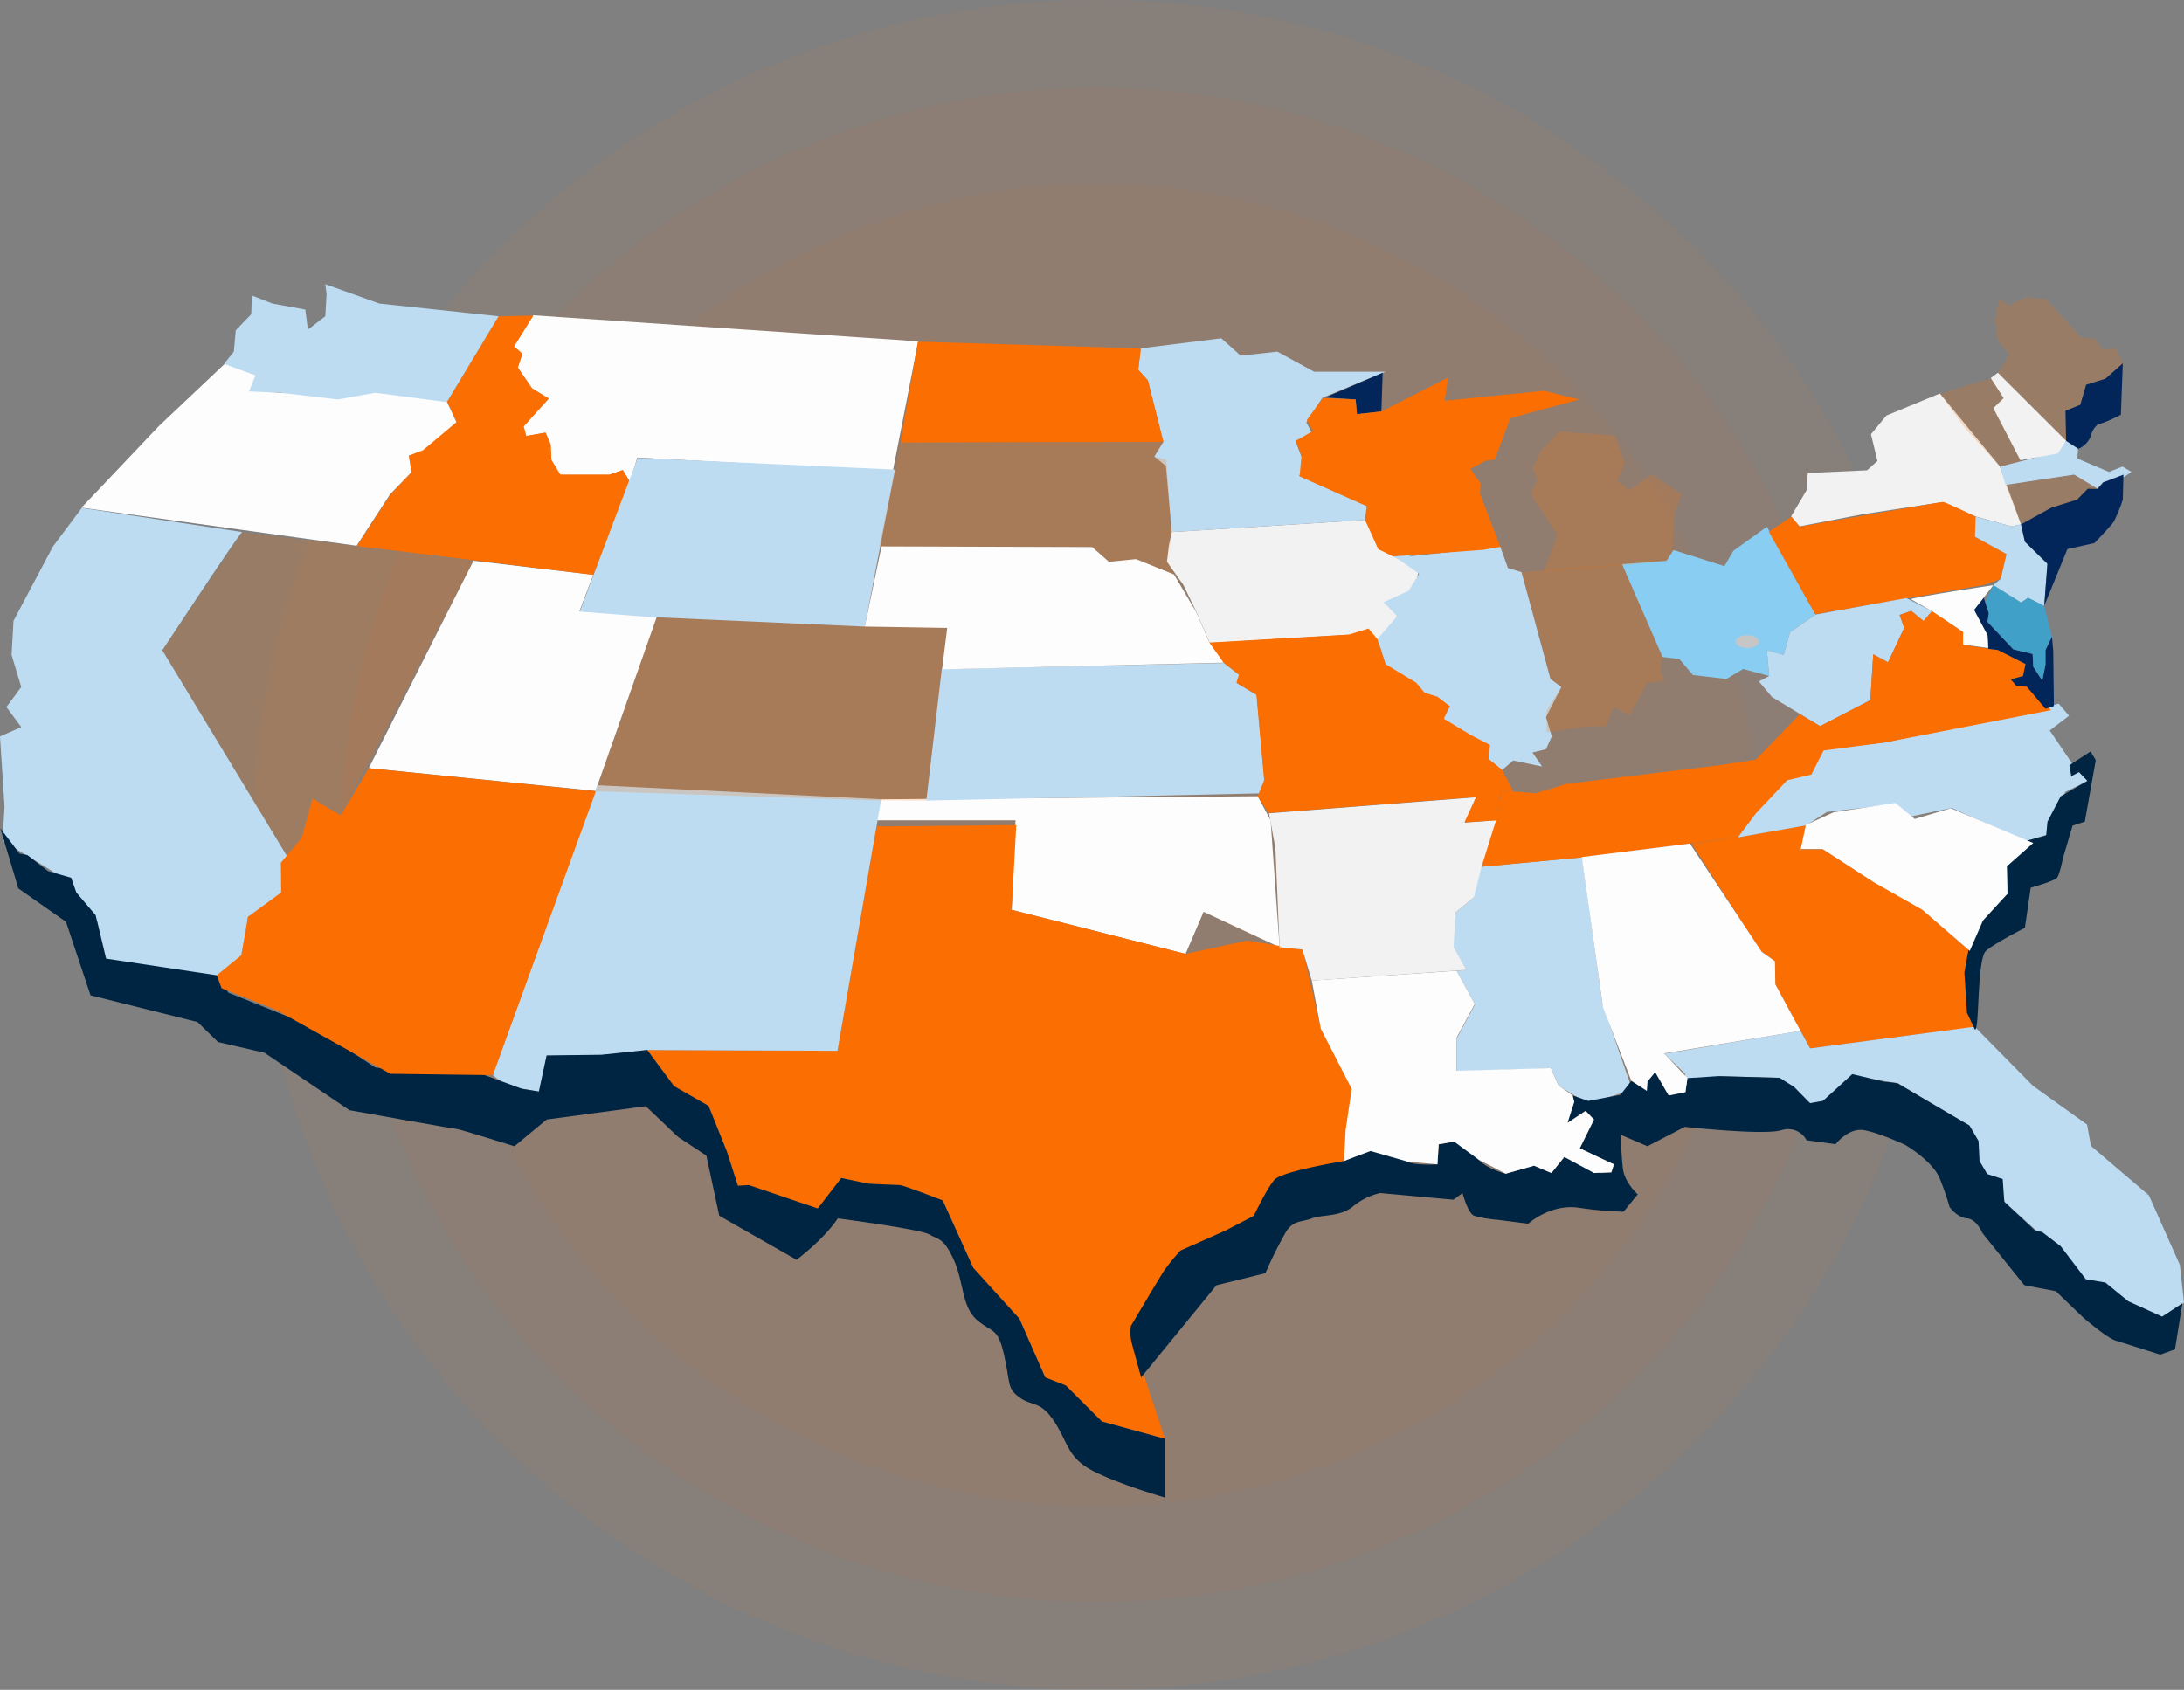 <svg xmlns="http://www.w3.org/2000/svg" width="544.013" height="421.016" viewBox="0 0 544.013 421.016"><rect x="0" y="0" width="544.013" height="421.016" fill="#808080" stroke="none"/><defs><radialGradient id="radial-gradient" cx=".476" cy=".379" r=".761" gradientTransform="matrix(.585 0 0 .594 1.009 22.643)" gradientUnits="objectBoundingBox"><stop offset=".56" stop-color="#4e4d4d" stop-opacity=".2"/><stop offset=".78" stop-color="#4e4d4d" stop-opacity="0"/></radialGradient></defs><g id="Group_37" data-name="Group 37" transform="translate(-517.987 -1362.984)"><g id="Top-Hdr-Map" transform="translate(-184.717 1226.984)"><circle id="Ellipse_27" cx="164.655" cy="164.655" r="164.655" fill="#fe6e00" data-name="Ellipse 27" opacity=".05" transform="translate(811.393 181.853)"/><circle id="Ellipse_28" cx="188.624" cy="188.624" r="188.624" fill="#fe6e00" data-name="Ellipse 28" opacity=".05" transform="translate(787.424 157.885)"/><path id="Ellipse_29" fill="#fe6e00" d="M210.508 0c116.26 0 210.508 94.248 210.508 210.508s-94.247 210.508-210.508 210.508S0 326.769 0 210.508 94.248 0 210.508 0Z" data-name="Ellipse 29" opacity=".05" transform="translate(765.54 136)"/><g id="Map" transform="translate(702.705 206.813)"><g id="map-2" data-name="map"><path id="Path_46" fill="#f2f2f2" d="m2258.44 174.7 3.851-6.488.322-4.325 14.762-.666 2.568-2.329-1.6-6.657 3.85-4.66 13.318-5.494 14.92 18.142 5.3 14.48-2.408.5-8.984-2.5-8.1-3.58-20.149 3.077-15.563 3Z" data-name="Path 46" transform="translate(-1812.303 -116.86)"/><path id="Path_47" fill="#fdfdfd" d="m1197.437 652.12 3.21 5.991 2.245 31.623-18.934-8.823-4.493 10.486-43.321-10.983.962-22.3h-35.3l1.845-5.243Z" data-name="Path 47" transform="translate(-884.156 -524.547)"/><path id="Path_48" fill="#fdfdfd" d="m491.084 355.13 29.843 3.494-3.449 9.071 19.335 1.249-15.327 43.523-56.479-5.66Z" data-name="Path 48" transform="translate(-373.151 -286.225)"/><path id="Path_49" fill="#fdfdfd" d="m652.574 45.5-4.814 7.82 2.086 1.832-1.122 3.329 3.53 5.16 4.17 2.663-6.256 6.826.638 2.494 4.812-.831 1.282 2.827.16 3.829 2.246 3.829H671.5l3.37-1.166 1.845 2.915 1.845-6.074 63.62 3.411 6.338-32.371Z" data-name="Path 49" transform="translate(-519.8 -37.761)"/><path id="Path_50" fill="#fb6e02" d="m816.14 744.513 47.385.2 9.731-55.9 34.8-.341-1.152 21.113 43.321 10.983 15.4-3.329 13.8 2.331 4.492 19.64 7.7 14.978-1.917 17.975-10.907 2.663-6.418 2-5.134 8.986-17.971 9.988-9.628 14.312-1.924 8.988 7.38 22.3-15.724-4.325-14.12-10.983-6.42-14.651-10.669-10.734-8.343-18.64-25.351-5.66-5.776 7.657-19.9-5.66-7.38-19.972-7.7-3.329Z" data-name="Path 50" transform="translate(-654.918 -553.717)"/><path id="Path_51" fill="#bddcf2" d="m621.37 710.443 25.992-72.233 70.76 3.5-10.892 62.67-47.385-.2-11.36 1.27-13.634.167-1.924 8.986-8.18-1.5Z" data-name="Path 51" transform="translate(-498.624 -513.386)"/><path id="Path_52" fill="#bddcf2" d="M60.329 294.561c-.642.165-19.9 29.453-19.9 29.453l31.449 51.928 1.444 7.657-11.55 6.823-1.444 12.155-4.82 2.821-18.451-1.328-10.59-3.16-2.246-9.32-8.656-10.983-14.923-9.154.482-8.495L0 345.485l5.294-2.331-3.694-4.992 3.69-4.994-2.406-7.992.482-8.495 9.786-18.468 7.22-9.652Z" data-name="Path 52" transform="translate(0 -232.814)"/><path id="Path_53" fill="#fb6e02" d="m224.585 318.9 28.594 3.551 29.009 3.605-33.052 63.412-4.974-3.163-2.889 1.663-1.444 9.488-3.692 2.828-31.447-51.927Z" data-name="Path 53" opacity=".21" transform="translate(-164.255 -257.153)"/><path id="Path_54" fill="#fb6e02" d="m766.652 425.06 72.363 2.995-5.3 42.94-13.941-.071-68.349-2.246Z" data-name="Path 54" opacity=".21" transform="translate(-602.99 -342.341)"/><path id="Path_55" fill="#f2f2f2" d="m1472.584 306.727-.723 3.411-.48 3.994 4.091 5.742 3.368 6.989 3.21 7.491 35.637-2.09 6.887 2.588 4.172-7.155-1.764-3.5 6.1-2.995 1.128-5.326-9.309-4.662-4.172-7.488Z" data-name="Path 55" transform="translate(-1180.721 -244.979)"/><path id="Path_56" fill="#bddcf2" d="m1435.869 77.057 20.056-2.5 4.814 4.325 9.144-1 9.146 4.994h17.811l-15.724 6.488-4.01 6.157 1.6 3-4.332 1.5 2.246 5.991-1.284 2.828 16.848 7.491-.481 3.494-48.135 3-1.444-16.477-2.889-2.331 2.247-3.661-3.855-15.313-2.406-2.663Z" data-name="Path 56" transform="translate(-1151.711 -61.08)"/><path id="Path_57" fill="#bddcf2" d="m1171.865 485.543 70.262-1.513 3.85 3-.642 2 4.974 2.995 2.248 24.467-84.557 1.823Z" data-name="Path 57" transform="translate(-937.271 -389.662)"/><path id="Path_58" fill="#fb6e02" d="m1139.845 78.78-4.332 25.131 65.465-.165-3.855-15.313-2.406-2.663.642-5.326Z" data-name="Path 58" transform="translate(-911.199 -64.466)"/><path id="Path_59" fill="#fb6e02" d="m485.279 46.089-12.835 21.3 2.406 5.16-13.474 9.487 2.246 2.828-5.294 5.658-8.344 12.817 58.886 7.161 9.146-23.131-1.764-3-3.37 1.166h-12.2l-2.246-3.667-.16-3.826-1.281-2.991-4.814.831-.642-2.329 6.259-6.991-4.172-2.5-3.53-5.157 1.128-3.5-2.086-1.832 4.814-7.655Z" data-name="Path 59" transform="translate(-361.091 -38.098)"/><path id="Path_60" fill="#bddcf2" d="m282.66 26.125 2.406-3 .482-5.326 3.85-3.994.163-4.66 5.134 2 8.18 1.5.642 4.992 4.332-3.329.322-5.491-.322-2.5 13.478 4.826 29.683 3.163-12.837 21.3 1.466 3.18-19.917-3.506-13.96.332-9.148-2.329-9.627.332 1.444-3.829Z" data-name="Path 60" transform="translate(-226.823 -6.32)"/><path id="Path_61" fill="#bddcf2" d="m745.46 225.38 64.1 2.915-7.542 39.116-53.99-2.411-17.009-1.331Z" data-name="Path 61" transform="translate(-586.612 -182.106)"/><path id="Path_62" fill="#fb6e02" d="m1108.64 231.255 53.126.2 4.172 3.662 6.738-.666 9.387 3.745-1.685-3.411 1.128-7.156-1.365-18.059-2.967-.752 2.245-3.661-65.465.165Z" data-name="Path 62" opacity=".21" transform="translate(-889.637 -165.88)"/><path id="Path_63" fill="#bddcf2" d="m1839.147 731.539-2.568 4.66.642 3-4.493 3.661-.723 8.739 3.37 5.658-2.46.21 4.624 8.362-4.486 8.321v8.322l23.426-.666 1.927 4.325 7.14 4.411 11.152-3.411-7.461-21.554-5.053-36.365Z" data-name="Path 63" transform="translate(-1470.11 -586.409)"/><path id="Path_64" fill="#fb6e02" d="m1869.119 616.02 2.889-7.323.962-5.658 8.664.666 7.7-2.331 38.187-4.66 25.994-3.994.642 2.663-3.855 3.661-7.061 3.329-6.741 6.327-4.493 5.991-38.829 4.994-25.03 2.329Z" data-name="Path 64" transform="translate(-1499.119 -476.882)"/><path id="Path_65" fill="#fb6e02" d="m2133.09 693.324 17.1 26.663 3.73 2.736v5.661l8.665 15.977 27.915-3.661 8.021 1.333 5.134-2.331-1.92-6.992.642-12.649-13.806-11.987-9.948-4.994-12.837-8.32h-5.454l1.283-5.992-17.009 2.995Z" data-name="Path 65" transform="translate(-1711.715 -553.958)"/><path id="Path_66" fill="#bddcf2" d="m2212.935 546.747 15.083-1.665 43.321-9.652 2.568 2.995-4.814 3.667 6.1 8.986h3.208v3.667l-5.454 2.663-3.531 10.32-6.418 2-18.298-8.328-12.837 2.663-4.172-3.328-14.118 1.665-5.134 3.329-17.009 2.995 4.493-5.992 7.781-8.24 6.018-1.41Z" data-name="Path 66" transform="translate(-1758.53 -430.909)"/><path id="Path_67" fill="#bddcf2" d="m2098.83 949.53 5.135 4.994-.321 2.995 9.225-2.414 14.608.427 7.616 6.316 3.216-.575 7.293-6.167 11.312 1.748 17.972 10.651 2.566 12.649 5.055.583 1.043 5.742 9.625 8.651 10.831 11.068 8.824 4.66 10.268 4.66 5.136-3.994-1.042-9.4-7.7-17.309-14.441-12.318-.964-5.326-13.478-9.654-14.515-14.725-41 5.409-2.39-4.382Z" data-name="Path 67" transform="translate(-1684.223 -757.798)"/><path id="Path_68" fill="#f2f2f2" d="m1600.12 657.374 51.666-3.994-2.889 6.325 7.781-.583-3.609 11.565-1.927 7.657-4.492 3.661-.564 8.739 3.21 5.658-38.509 2.663-2.327-7.738-5.7-.583-1.043-24.716Z" data-name="Path 68" transform="translate(-1284.029 -525.559)"/><path id="Path_69" fill="#bddcf2" d="m1738.074 338.261 7.38 1.5 22.143-2.331 1.927 5.326 3.37 1 7.22 26.629 2.727 2-3.85 7.491 1.444 4.826-1.444 3.162-3.37.832 2.408 3.494-7.222-1.5-2.886 2.5-3.21-2.828.32-3.5-12.036-5.992 2.087-3.661-6.259-3.329-9.788-7.157-1.993-6.311 4.881-5.672-3.37-3.5 6.189-2.815 2.647-4.243-4.572-3.246Z" data-name="Path 69" transform="translate(-1393.902 -272.022)"/><path id="Path_70" fill="#fb6e02" d="m1918.52 361.337 25.028-2 10.108 23.131-.64 3.5 1.122 2.5-4.332.5-4.332 7.992-4.012-2-1.924 4.826h-4.654l-10.1 1.428v-5.494l3.68-5.756-2.727-2-2.878-10.964Z" data-name="Path 70" opacity=".21" transform="translate(-1539.531 -289.604)"/><path id="Path_71" fill="#89cdf2" d="m2055.328 344.614 4.173.5 3.37 3.994 8.344 1 4.172-2.495 6.5 1.746-.564-6.408 4.172 1.166 1.605-5.658 6.336-4.411-12.114-21.886-8.344 5.992-2.246 3.829-12.676-4-1.756 2.663-11.072.831Z" data-name="Path 71" transform="translate(-1641.204 -251.744)"/><path id="Path_72" fill="#fb6e02" d="m2230.45 288.418 5.609-3.754 2.086 2.5s34.819-6.164 35.621-6.164 8.18 3.667 8.18 3.667l-.16 4.992 7.863 4.325-1.444 6.157-4.01 1.5L2242 308.96Z" data-name="Path 72" transform="translate(-1789.842 -226.739)"/><path id="Path_73" fill="#bddcf2" d="m2225.606 410.67-1.6 5.658-4.172-1.166.564 6.408-2.566 1.346 3.251 3.88 12 7.271 12.514-6.488.718-11.414 3.69 2 4.016-8.557-1.128-3.259 2.888-1 3.054 2.512 2.163-2.428-6.428-3.277-22.615 4.109Z" data-name="Path 73" transform="translate(-1779.715 -323.957)"/><path id="Path_74" fill="#fb6e02" d="m2213.39 455.521 11.073-11.483 5.053 3 12.514-6.488.717-11.414 3.691 2 4.016-8.557-1.128-3.259 2.889-1 3.054 2.512 2.163-2.5 7.777 5.312v3.16l8.586 1.249 6.98 3.58-.643 2.995 6.9 8.419-41.4 8.057-16.6 2.177Z" data-name="Path 74" transform="translate(-1776.152 -336.925)"/><path id="Path_75" fill="#fb6e02" d="m2446.47 128.938 6.259 8.656 8.665 9.486 5.454-1-5.3-9.986-1.444-3.994 2.245-2-3.208-4.994-5.294 1.5Z" data-name="Path 75" opacity=".21" transform="translate(-1963.189 -101.644)"/><path id="Path_76" fill="#bddcf2" d="m2523.374 214.538 17.089-2.58 5.776 3.494 1.444-1.663h3.37l3.69-2.5-2.246-1.331-3.37 1.331-7.863-3.329.16-2.5-2.889-2-2.086 2.828-14.44 3.667Z" data-name="Path 76" transform="translate(-2023.806 -164.524)"/><path id="Path_77" fill="#fb6e02" d="m2516.56 41.556 8.022 7.992 8.984 8.986-.16-7.488 3.691-1.5 1.444-4.994 4.814-1.5 4.332-3.829-1.764-3.667-3.37.168-1.927-2.665-3.368-.332-8.664-9.484-4.974-.5-4.172 2-2.568-1.5-.962 4.992.642 5.326 2.889 3.5Z" data-name="Path 77" opacity=".21" transform="translate(-2018.92 -19.504)"/><path id="Path_78" fill="#bddcf2" d="m2499.395 301.934 2.408-.5.962 4.325 5.616 5.494-.8 10.485-4.012-2-1.763 1.166-6.9-4.325 1.845-1.582 1.444-6.157-7.862-4.325.16-4.992Z" data-name="Path 78" transform="translate(-1998.385 -241.601)"/><path id="Path_79" fill="#2babe2" d="m2570.34 292.8.8 3.16 4.813-2.329 6.1-5.494-4.652 1-4.172 2.331Z" data-name="Path 79" opacity=".74" transform="translate(-2062.589 -232.469)"/><path id="Path_80" fill="#fb6e02" d="m1566.837 449.463 7.7 4.66 2.086 2.495 3.21 1 3.048 2.331-1.444 3.16 6.9 4.163 4.492 2.329-.322 3.494 3.37 2.663 2.888 5.494-3.208-.334-1.128 7.49-7.862.5 2.888-6.325-51.665 3.994-2.727-4.16 1.6-4-1.924-21.3-4.974-2.995.642-2-3.855-3-4.01-3.329.48-1.665 34.819-2 4.814-1.5 2.246 2.663Z" data-name="Path 80" transform="translate(-1221.783 -354.844)"/><path id="Path_81" fill="#002543" d="m.41 692.56 1.256 4.188 3.234 10.79 11.872 8.322 6.1 18.308 26.645 6.657 5.137 4.992 11.554 2.663 21.177 14.314s25.992 4.66 26.634 4.66 14.44 4.325 14.44 4.325l8.024-6.657 24.709-3.329 8.022 7.655 7.061 4.662 3.21 14.978 19.253 10.983s6.738-4.994 10.273-10.32c0 0 20.544 2.663 22.785 3.994s3.53.666 6.1 6.322 1.926 11.659 5.776 14.98 5.136 1.663 6.74 8.651.642 8.322 3.85 10.652 5.136.666 8.664 5.991 3.21 8.988 9.628 12.318 17.976 6.657 17.976 6.657v-14.639l-15.73-4.325-8.986-8.986-5.136-2-6.438-14.635-11.507-12.7-7.585-16.758s-9.788-3.829-10.75-3.829-7.7-.334-7.7-.334l-6.819-1.41-5.855 7.576-17.169-5.83-2.727.166-2.727-8.495-4.571-11.4-8.588-4.913-6.691-9.008-11.439 1.185-13.634.168-1.926 8.986-4.172-.666-10.907-3.994-11.881.337-13.8-1.665-15.082-9.986-21.5-8.651-2.888-4.325-27.6-4.161-2.568-10.813-4.812-5.66-1.284-3.667-5.776-1.663-5.135-4-1.926-.334Z" data-name="Path 81" transform="translate(-.329 -556.999)"/><path id="Path_82" fill="#002543" d="m1428.031 1076.079 18.766-22.967 12.195-3a107.418 107.418 0 0 1 5.136-10.319c1.928-3 3.849-2.329 6.418-3.329s7.061-.332 10.273-2.995a16.544 16.544 0 0 1 6.74-3.329l18.29 1.663 2.246-1.663s1.284 4.992 2.889 5.658a28.648 28.648 0 0 0 5.778 1l7.7.988s5.454-4.992 12.516-3.994a89.415 89.415 0 0 0 11.231 1l3.53-4.325s-3.208-2.829-3.691-6.322a76.787 76.787 0 0 1-.48-8.495l6.582 2.828 9.309-4.826s19.735 2.163 24.071.831a5.206 5.206 0 0 1 6.259 2.5l7.22.988s3.21-4.161 7.06-3.5 10.273 3.667 10.273 3.667 6.9 3.994 8.667 8.494a67.519 67.519 0 0 1 2.406 6.991s1.926 2.663 4.332 2.828 3.85 3.667 3.85 3.667l10.431 12.983 7.861 1.5 6.738 6.488s5.938 5.159 8.18 5.83 11.062 3.494 11.062 3.494l3.691-1.331 1.847-11.479-5.055 3.323-8.421-3.82-5.7-4.666-4.889-.827-6.256-8.238-4.573-3.494-1.926-.5-7.544-7.08-.395-5.651-3.85-1.249-1.926-3.244-.241-4.994-2.25-3.836s-17.65-10.318-17.811-10.486a24.828 24.828 0 0 0-3.284-.407l-8.109-1.922-7.293 6.665-3.216.574-4-4.069-3.611-2.246-15.25-.427-7.7.5-.482 3.5-2.086-.168-2.087 1-3.37-5.83-1.924 2.331-.16 2.329-3.849-2.487-2.727 3.5-8.022 1.5-3.85-1.331-1.283 6.823 4.492-2.995 2.087 2.173-3.534 7.153 2.727 1.663 5.776 2.331-.642 2-2.568.166-9.146-3.994-3.21 3.994-4.332-1.832-7.061 2s-4.653-1.163-6.738-3.494-3.691-4.827-6.1-4.495-3.855.666-3.855.666l-.319 4.994s-5.616.332-7.382-.666-6.9-3.328-9.309-2.663a66.14 66.14 0 0 0-6.582 2.5s-15.408 2.495-17.328 4.66-5.136 8.986-5.136 8.986l-7.061 3.667-11.224 4.984a52.8 52.8 0 0 0-4.172 5.159c-1.283 2-8.18 13.648-8.18 13.648a11.63 11.63 0 0 0 .16 3.994c.47 1.799 2.401 8.804 2.401 8.804Z" data-name="Path 82" transform="translate(-1143.793 -803.707)"/><path id="Path_83" fill="#002543" d="M2479.583 664.949c1.2.083.395-17.725 2.809-19.722s9.627-5.66 9.627-5.66l1.444-9.986s5.924-1.663 6.582-2.5 1.443-4.826 1.443-4.826l2.408-8.154 3.048-1 2.727-15.312-1.285-2.173-5.292 3.433.479 2.734 1.926-1 2.087 2.173-6.655 3.84-3.291 6.322-.318 3.424-5.135 1.4-4.653 6.322.16 6.826-5.453 4.992s-3.368 4.994-3.85 6.991-1.444 7.655-1.444 7.655l.646 10Z" data-name="Path 83" transform="translate(-1987.64 -479.208)"/><path id="Path_84" fill="#03265a" d="m2508.527 411.385.321 3.667.16 13.648-2.086.666-4.653-5.494-2.568-.166-1.444-1.665 3.048-.831.642-2.995-6.9-3.5-2.37-.282-.2-3.374-3.37-6.325 2.431-3.034 1.26 3.866-.323 2.163 6.418 6.823 4.815 1.166.16 3.163 2.246 3.494.8-4.043v-3.611Z" data-name="Path 84" transform="translate(-1997.406 -323.589)"/><path id="Path_85" fill="#03265a" d="m2554.183 279.186 5.776-14.147 6.738-1.5s4.012-4.16 4.814-5.333a38.148 38.148 0 0 0 2.246-5.491l.164-6.225-4.978 1.9-1.444 1.663-2.483-.067-2.651 2.727-6.418 2-7.54 4.163.962 4.325 5.616 5.494Z" data-name="Path 85" transform="translate(-2044.992 -199.046)"/><path id="Path_86" fill="#03265a" d="m2604.61 125.466-.16-7.488 3.691-1.5 1.443-4.994 4.814-1.5 4.332-3.829-.48 12.809s-4.172 2.173-5.616 2.331a4.741 4.741 0 0 0-1.766 2.663 5.665 5.665 0 0 1-3.208 3.494Z" data-name="Path 86" transform="translate(-2089.961 -86.438)"/><path id="Path_88" fill="#03265a" d="m1685.473 117.95-.323 9.654-6.1.666-.322-3.661-7.54-.5Z" data-name="Path 88" transform="translate(-1341.06 -95.898)"/><path id="Path_89" fill="#fdfdfd" d="M102.75 142.782 122 122.479 138.371 107l7.7 2.828-1.6 3.994 7.863.334 14.28 1.665 9.309-1.665 17.811 2.331 2.406 4.992-8.342 6.991-3.53 1.331.642 4.16-5.3 5.491-8.342 12.817Z" data-name="Path 89" transform="translate(-82.452 -87.112)"/><path id="Path_90" fill="#fdfdfd" d="m2270.62 672.026 1.283-5.992 6.9-3.163 15.4-2.331 4.814 3.994 8.985-2.663 20.539 8.651-6.582 5.83.16 6.825-6.1 6.657-3.291 7.572-11.793-10.235-12.036-6.826-12.836-8.321Z" data-name="Path 90" transform="translate(-1822.077 -531.304)"/><path id="Path_91" fill="#f2f2f2" d="m2517.611 139.753-6.74-12.976 2.568-2.5-3.21-4.994 1.766-1.331 17.012 16.968-2.084 3.162Z" data-name="Path 91" transform="translate(-2014.353 -95.899)"/><path id="Path_92" fill="#fdfdfd" d="M2409.51 389.378c.643-.5 20.544-3.494 20.544-3.494l-4.814 6.157 3.37 6.322.16 3.16-6.257-.834v-3.16l-7.7-5.157Z" data-name="Path 92" transform="translate(-1933.53 -310.901)"/><path id="Path_93" fill="#2babe2" d="m2505.292 385.88 6.9 4.325 1.764-1.166 4.012 2 1.926 7.655-1.606 3.329v3.611l-.8 4.043-2.25-3.49-.16-3.163-4.814-1.166-6.417-6.823.322-2.163-.893-2.915Z" data-name="Path 93" opacity=".74" transform="translate(-2008.776 -310.901)"/><path id="Path_94" fill="#fb6e02" d="m1933.5 227.051 3.368-9.32-6.582-9.988 1.6-3.661-1.122-2.663 1.6-3.994 4.974-5.326 13.8 1 2.568 6.991-1.927 4.325 3.21 2.331 5.454-3.994 7.382 4.992-1.766 4.994-.48 8.988-1.444 2.663Z" data-name="Path 94" opacity=".21" transform="translate(-1548.976 -155.401)"/><path id="Path_95" fill="#fb6e02" d="m1640.562 129.01 8.181.334.323 3.661 6.1-.666 16.688-8.488-.964 5.83 24.711-2.5 8.825 2.163-17.169 4.66-3.85 10.318-2.408.334-3.69 2 2.568 3.661-.16 2.5 5.053 13.23-4.091.752-22.624 1.665-3.691-1.832-3.208-7.156.48-3.494-16.846-7.488.48-5.16-1.444-3.667 4.332-2.5-1.6-2.663Z" data-name="Path 95" transform="translate(-1311.072 -100.634)"/><path id="Path_96" fill="#fdfdfd" d="m1094.6 337.01 52.468.165 4.17 3.667 6.74-.666 9.466 3.828 5.616 9.486 3.208 7.488 3.53 4.994-70.118 1.665 1.283-10.32-20.539-.334Z" data-name="Path 96" transform="translate(-875.024 -271.685)"/><path id="Path_97" fill="#fdfdfd" d="m1654.13 874.683 36.049-2.453 4.545 8.274-4.494 8.322v8.321l23.426-.666 1.927 4.325 3.53 2.5.4 1.581-1.685 5.243 4.492-2.995 2.087 2.163-3.53 7.157 8.5 3.994-.642 2-4.325.174-7.39-4-3.21 3.994-4.33-1.825-7.058 2-6.74-3.494-6.1-4.495-3.85.666-.32 4.994-7.382-.666-9.309-2.663-6.582 2.5.413-7.732 1.513-10.249-7.7-14.978Z" data-name="Path 97" transform="translate(-1327.37 -701.177)"/><path id="Path_98" fill="#fdfdfd" d="m1994.46 715.172 26.947-3.352 17.9 26.994 3.291 2.322.081 5.742 6.274 11.6L2015 764.1l5.776 6.157-.481 3.5-4.172.831-3.37-5.83-1.924 2.331-.16 2.329-3.855-2.5-7.061-18.306Z" data-name="Path 98" transform="translate(-1600.47 -572.454)"/><path id="Path_99" fill="#fb6e02" d="m2528.91 249.356 17.169-2.5 5.778 3.494h-2.408l-2.727 2.663-6.417 2-7.54 4.163Z" data-name="Path 99" opacity=".21" transform="translate(-2029.344 -199.344)"/><path id="Path_100" fill="#fb6e02" d="m311.187 616.73 56.558 5.742-25.67 70.734-25.513-.332L288 676.895l-13.478-5.325-1.2-3.247 6.1-4.992 1.683-9.571 8.263-6.074-.079-7.406 5.215-6.243 2.647-9.735 7.061 4.16Z" data-name="Path 100" transform="translate(-219.328 -496.148)"/><ellipse id="Ellipse_4" cx="14.361" cy="8.396" fill="url(#radial-gradient)" data-name="Ellipse 4" rx="14.361" ry="8.396" transform="translate(142.443 13.241)"/><ellipse id="Ellipse_19" cx="2.888" cy="1.594" fill="#c6c6c6" data-name="Ellipse 19" rx="2.888" ry="1.594" transform="translate(432.339 87.459)"/></g></g></g></g></svg>